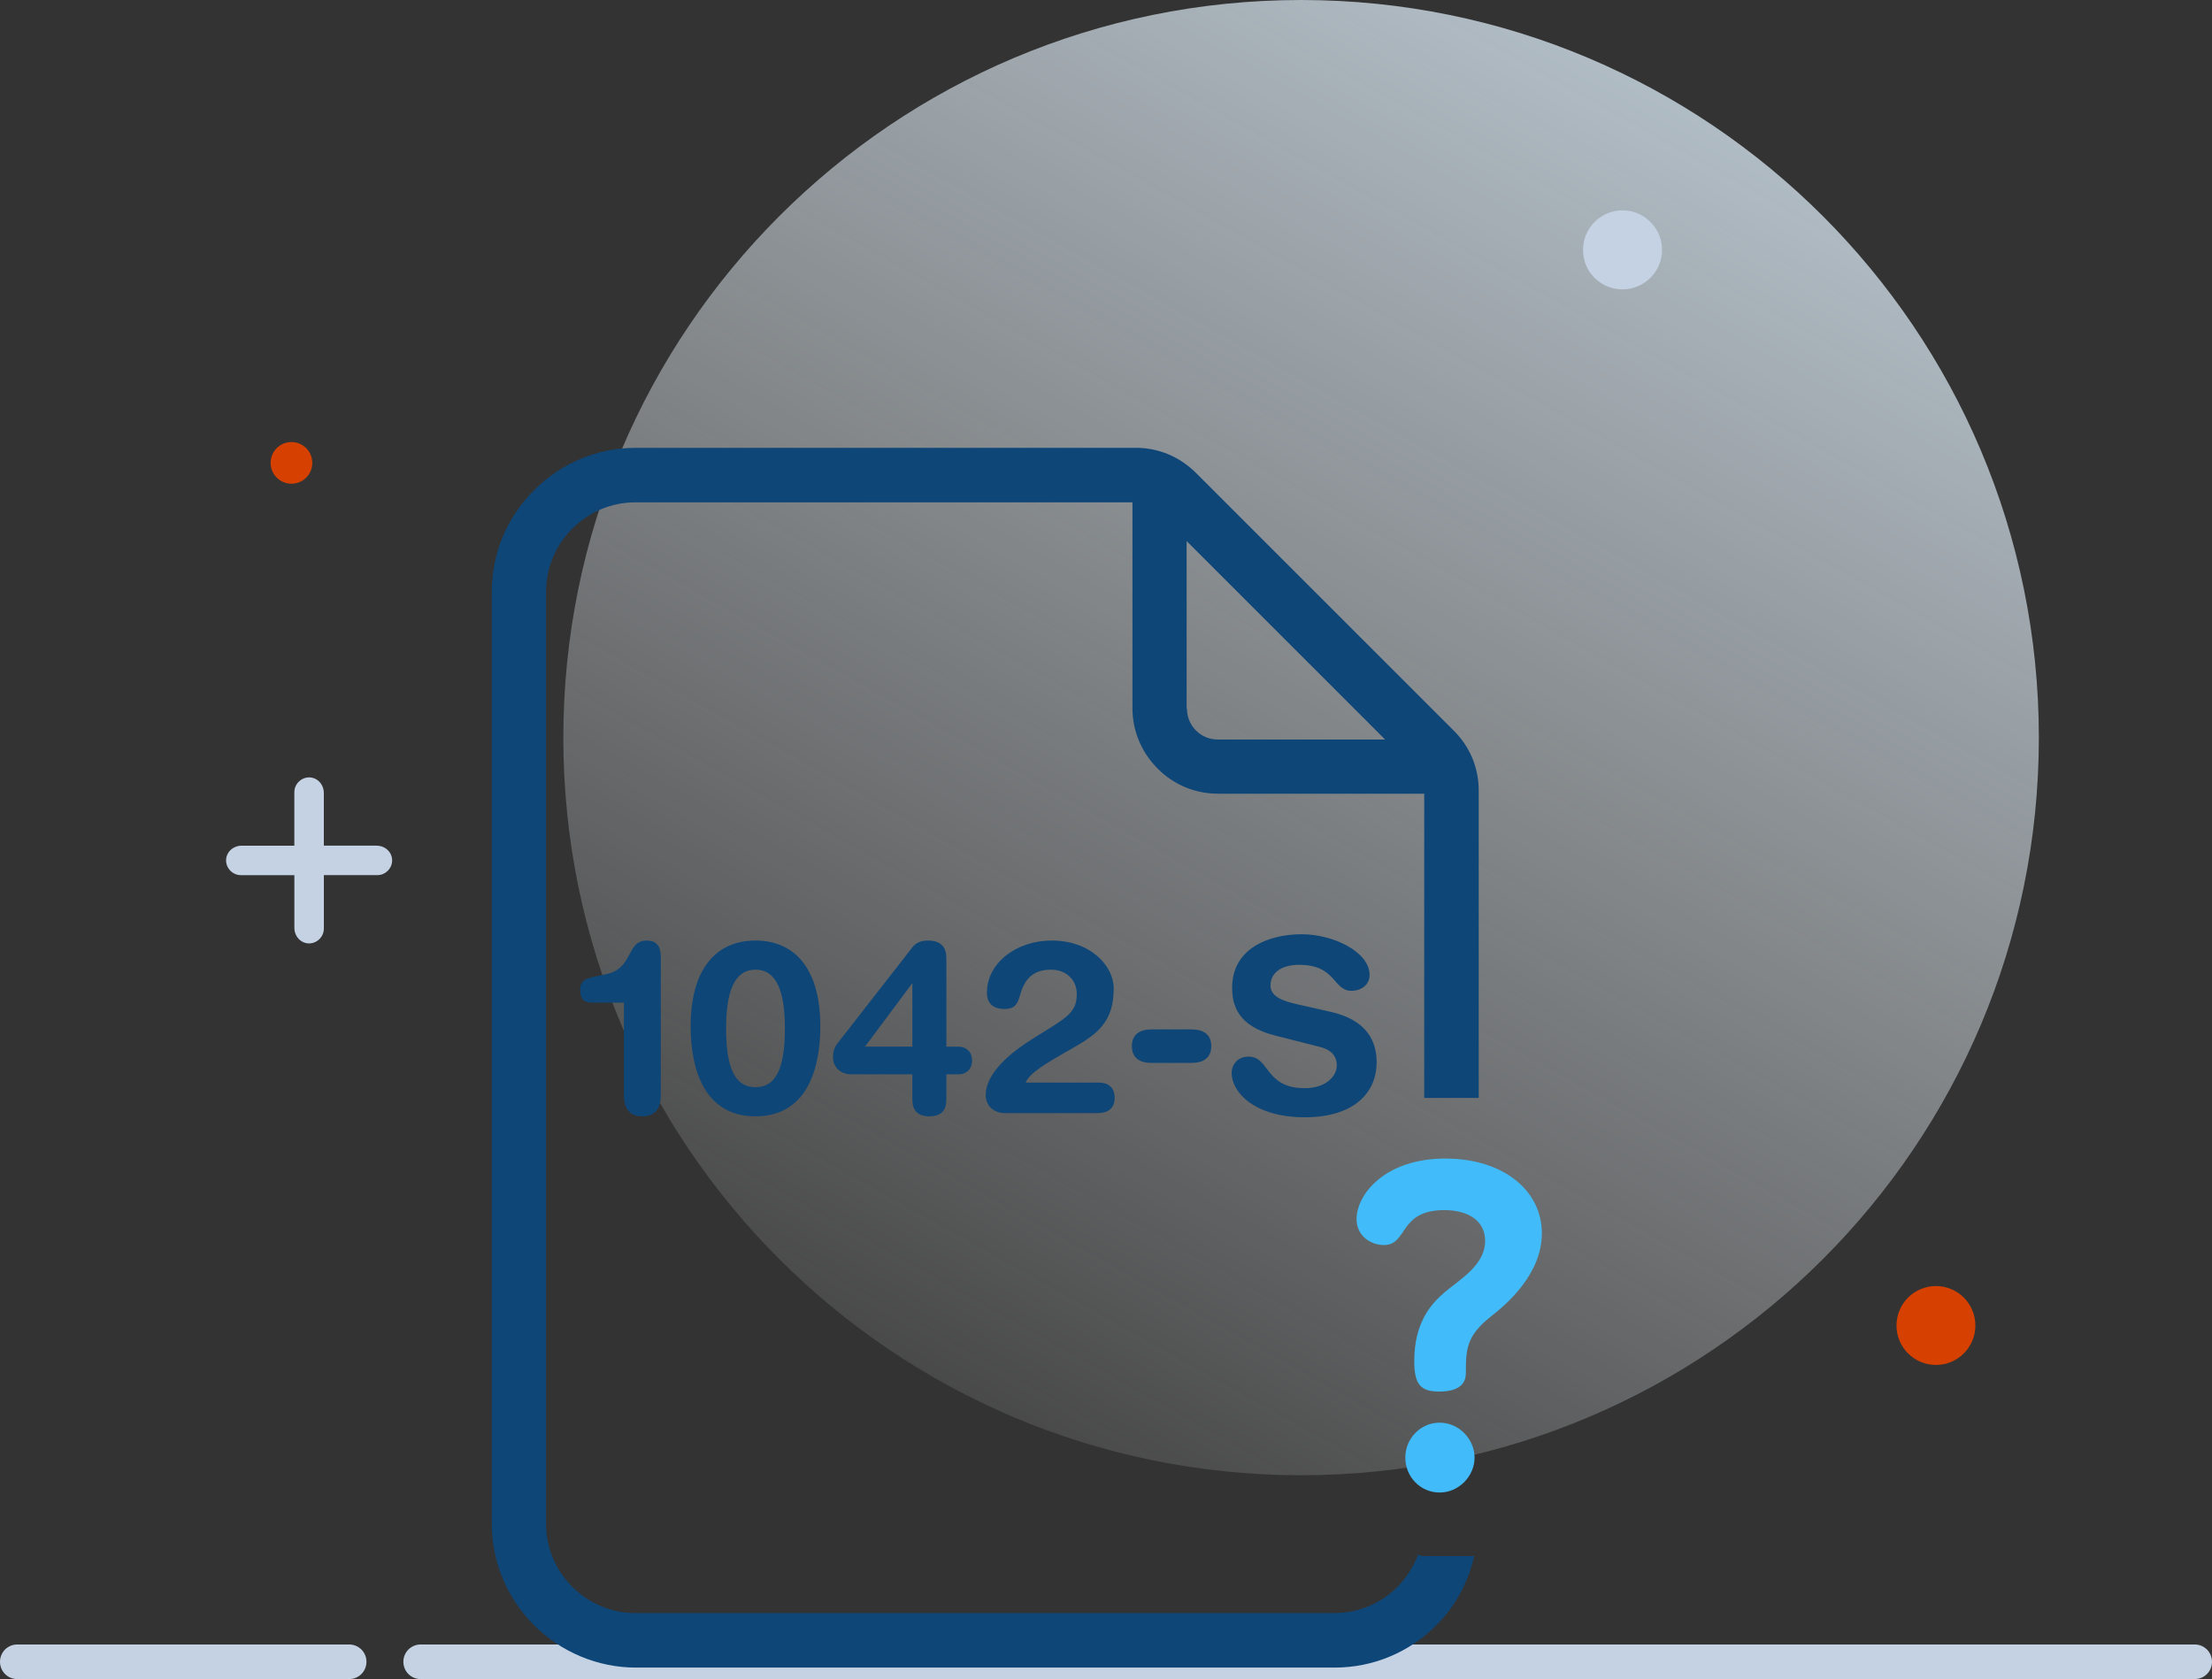 <?xml version="1.0" encoding="UTF-8"?>
<svg id="Layer_1" data-name="Layer 1" xmlns="http://www.w3.org/2000/svg" xmlns:xlink="http://www.w3.org/1999/xlink" viewBox="0 0 1003.27 761.72">
  <rect x="0" y="0" width="1003.27" height="761.72" fill="#333333" stroke="none"/>
  <defs>
    <style>
      .cls-1 {
        fill: #c4d2e4;
      }

      .cls-2 {
        fill: #41bbf9;
      }

      .cls-3 {
        fill: #0e4678;
      }

      .cls-4 {
        fill: #d64000;
      }

      .cls-5 {
        fill: url(#linear-gradient);
      }
    </style>
    <linearGradient id="linear-gradient" x1="703.3" y1="1117.09" x2="-40.24" y2="-213.96" gradientTransform="translate(206 880.33) scale(1 -1)" gradientUnits="userSpaceOnUse">
      <stop offset="0" stop-color="#d7eeff"/>
      <stop offset=".73" stop-color="#fff" stop-opacity="0"/>
    </linearGradient>
  </defs>
  <path class="cls-5" d="M590.12,669.24c184.83,0,334.62-149.79,334.62-334.62S774.95,0,590.12,0,255.5,149.79,255.5,334.62s149.79,334.62,334.62,334.62Z"/>
  <path class="cls-1" d="M158.37,746.02H7.85c-4.36,0-7.85,3.49-7.85,7.85s3.49,7.85,7.85,7.85h150.51c4.36,0,7.85-3.49,7.85-7.85s-3.49-7.85-7.85-7.85Z"/>
  <path class="cls-1" d="M995.57,746.02H190.8c-4.36,0-7.85,3.49-7.85,7.85s3.49,7.85,7.85,7.85h804.62c4.36,0,7.85-3.49,7.85-7.85s-3.49-7.85-7.85-7.85h.15Z"/>
  <path class="cls-4" d="M895.95,601.32c0,9.89-8,17.89-17.89,17.89s-17.89-8-17.89-17.89,8-17.89,17.89-17.89,17.89,8,17.89,17.89Z"/>
  <path class="cls-1" d="M753.29,108.92c3.2,13.38-8.58,25.01-21.81,21.81-6.25-1.6-11.49-6.69-12.94-12.94-3.2-13.38,8.58-25.01,21.81-21.81,6.25,1.6,11.34,6.69,12.94,12.94Z"/>
  <path class="cls-4" d="M141.64,209.99c0,5.24-4.22,9.45-9.45,9.45s-9.45-4.22-9.45-9.45,4.22-9.45,9.45-9.45,9.45,4.22,9.45,9.45Z"/>
  <path class="cls-1" d="M170.81,383.63h-23.82c-.06,0-.11-.05-.11-.11v-23.82c0-3.14-2.01-6.06-5.06-6.83-4.3-1.09-8.32,2.32-8.32,6.49v24.17c0,.06-.05.11-.11.11h-23.82c-3.14,0-6.06,2.01-6.83,5.06-1.09,4.3,2.32,8.32,6.49,8.32h24.17c.06,0,.11.05.11.11v23.82c0,3.14,2.01,6.06,5.06,6.83,4.3,1.09,8.32-2.32,8.32-6.49v-24.17c0-.06.05-.11.11-.11h24.17c4.17,0,7.57-4.01,6.49-8.32-.77-3.05-3.69-5.06-6.83-5.06Z"/>
  <path class="cls-3" d="M643.2,705.3l-.73,1.75c-2.04,4.65-4.94,9.02-8.58,12.8-7.71,7.71-17.89,11.92-28.65,11.92h-317.02c-10.76,0-20.94-4.22-28.65-11.92-7.71-7.71-11.92-17.89-11.92-28.65v-422.74c0-10.76,4.22-20.94,11.92-28.65,7.71-7.71,17.89-11.92,28.65-11.92h225.41v93.36c0,10.33,4.07,20.07,11.49,27.48,7.42,7.42,17.01,11.34,27.48,11.34h93.36v138.01h24.72v-139.46c0-10.47-4.07-20.07-11.49-27.34l-116.63-116.63c-7.42-7.42-17.01-11.49-27.34-11.49h-226.86c-17.31,0-33.74,6.83-46.1,19.2s-19.2,28.65-19.2,46.1v422.74c0,17.31,6.83,33.74,19.2,46.1,12.22,12.22,28.94,19.2,46.1,19.2h317.02c17.31,0,33.74-6.83,46.1-19.2,7.85-7.85,13.67-17.89,16.58-29.08l.58-2.33h-23.99l-1.6-.87.15.29ZM538.21,321.38v-75.91l90.02,90.02h-75.91c-7.71,0-13.96-6.25-13.96-13.96l-.15-.15Z"/>
  <path class="cls-2" d="M652.95,645.39c-8.58,0-15.56,7.13-15.56,15.85s6.83,15.85,15.56,15.85,15.85-7.42,15.85-15.85-7.13-15.85-15.85-15.85ZM655.71,525.56c-27.78,0-40.43,16.43-40.43,27.48,0,8,6.83,11.78,12.36,11.78,11.05,0,6.54-15.85,27.48-15.85,10.33,0,18.47,4.51,18.47,13.96,0,11.05-11.49,17.45-18.32,23.27-5.96,5.09-13.82,13.52-13.82,31.27,0,10.62,2.91,13.82,11.34,13.82,10.03,0,12.07-4.51,12.07-8.43,0-10.62.15-16.87,11.49-25.74,5.53-4.36,22.98-18.32,22.98-37.66s-17.45-33.88-43.77-33.88h.15Z"/>
  <g>
    <path class="cls-3" d="M282.97,454.88h-14.21c-3.63,0-5.62-1.32-5.62-5.84,0-4.08,2.2-5.18,7.93-6.28l4.08-.88c12.23-2.64,8.81-15.2,18.17-15.2,3.52,0,6.39,1.54,6.39,7.49v62.56c0,5.73-2.2,9.69-8.37,9.69s-8.37-3.96-8.37-9.69v-41.85Z"/>
    <path class="cls-3" d="M342.66,426.68c17.84,0,29.41,12.89,29.41,38.88,0,19.5-6.17,40.86-29.41,40.86s-29.41-21.37-29.41-40.86c0-25.99,11.56-38.88,29.41-38.88ZM342.66,493.2c8.48,0,13.33-6.94,13.33-26.65,0-16.52-3.63-26.65-13.33-26.65s-13.33,10.13-13.33,26.65c0,19.71,4.85,26.65,13.33,26.65Z"/>
    <path class="cls-3" d="M413.81,487.37h-27.64c-5.73,0-8.37-4.08-8.37-7.6,0-2.86.66-4.63,2.09-6.5l33.92-43.5c1.65-2.2,4.08-3.08,7.16-3.08,5.95,0,8.26,3.19,8.26,7.93v40.2h5.51c3.74,0,6.17,2.64,6.17,6.28s-2.42,6.28-6.17,6.28h-5.51v11.34c0,4.63-1.98,7.71-7.71,7.71s-7.71-3.08-7.71-7.71v-11.34ZM413.81,446.28h-.22l-21.26,28.53h21.48v-28.53Z"/>
    <path class="cls-3" d="M498.28,491.11c4.19,0,7.27,1.98,7.27,6.94s-3.08,6.94-8.15,6.94h-41.3c-6.39,0-9.03-4.29-9.03-8.15,0-7.82,6.94-16.52,20.71-25.22,15.31-9.69,20.6-11.67,20.6-20.6,0-7.16-5.51-11.12-11.56-11.12-7.05,0-11.78,2.86-14.21,11.67-1.1,4.08-2.53,6.17-6.94,6.17s-8.04-1.87-8.04-7.38c0-13.44,13.22-23.68,29.41-23.68,17.62,0,28.09,11.56,28.09,21.7,0,14.65-6.72,20.38-18.39,26.98-12.45,7.05-20.04,11.56-21.48,15.75h33.04Z"/>
    <path class="cls-3" d="M540.46,466.99c4.96,0,8.92,1.98,8.92,7.6s-3.96,7.6-8.92,7.6h-18.17c-4.96,0-8.92-1.98-8.92-7.6s3.96-7.6,8.92-7.6h18.17Z"/>
    <path class="cls-3" d="M603.67,459.06c16.52,3.75,20.71,13.55,20.71,22.8,0,14.32-10.79,25-32.6,25-22.91,0-33.15-11.45-33.15-20.04,0-4.41,3.19-7.49,7.6-7.49,9.8,0,7.27,14.32,25.55,14.32,9.36,0,14.54-5.18,14.54-10.46,0-3.19-1.54-6.72-7.71-8.26l-20.38-5.18c-16.41-4.19-19.38-13.22-19.38-21.7,0-17.62,16.3-24.23,31.61-24.23,14.1,0,30.73,7.93,30.73,18.5,0,4.52-3.85,7.16-8.26,7.16-8.37,0-6.83-11.78-23.68-11.78-8.37,0-13,3.85-13,9.36s6.61,7.27,12.34,8.59l15.09,3.41Z"/>
  </g>
</svg>